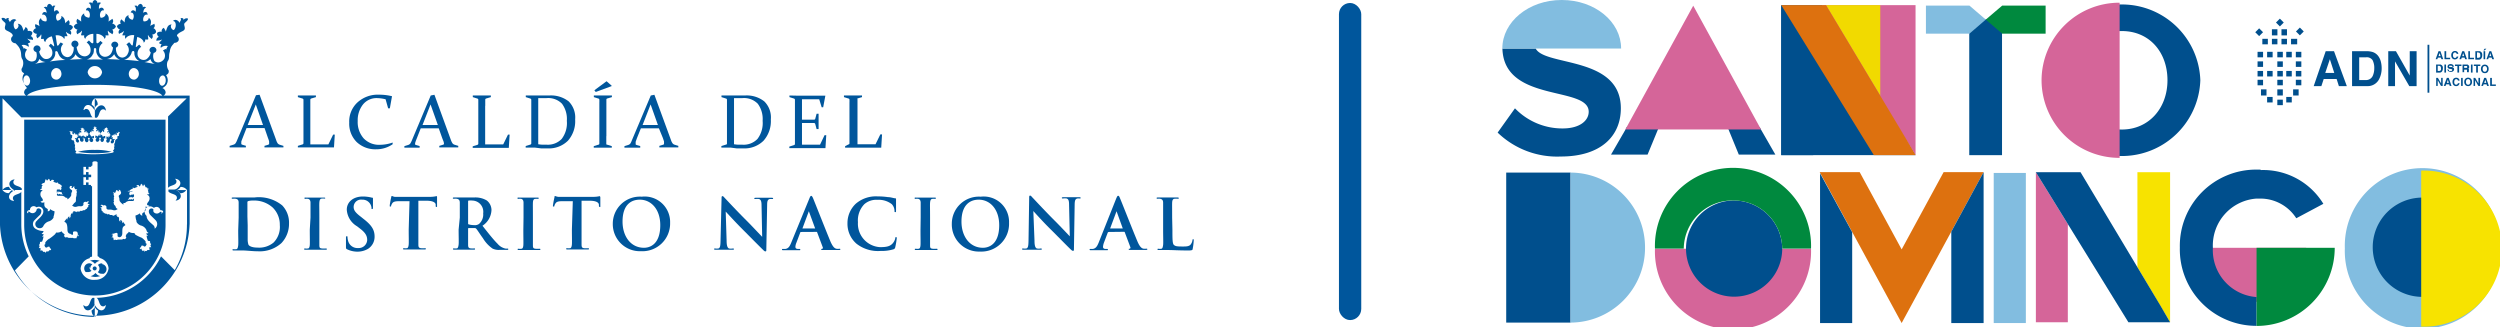 <?xml version="1.0" encoding="UTF-8"?>
<svg xmlns="http://www.w3.org/2000/svg" viewBox="0 0 276.97 36.28">
  <defs>
    <style>.cls-1{fill:#00569c;}.cls-2{fill:#004f8d;}.cls-3{fill:#dd710f;}.cls-4{fill:#82bde0;}.cls-5{fill:#00893e;}.cls-6{fill:#d56599;}.cls-7{fill:#f1da00;}.cls-8{fill:#f7e300;}</style>
  </defs>
  <title>Logo (2)</title>
  <g id="Capa_2" data-name="Capa 2">
    <g id="Header">
      <g id="Header_Superior" data-name="Header Superior">
        <g id="Grupo_de_logos_y_elemet_del_header" data-name="Grupo de logos y elemet del header">
          <g id="Logo">
            <g id="ADN_Logo" data-name="ADN Logo">
              <path class="cls-1" d="M26.44,24.11c0-1.18,0-1.4,0-1.65s-.07-.39-.33-.44a1.28,1.28,0,0,0-.3,0c-.09,0-.14,0-.14-.07s.06-.07.18-.07l1.11,0,1.2,0a4.11,4.11,0,0,1,3.11.88,2.76,2.76,0,0,1,.75,2,3.1,3.1,0,0,1-.84,2.17,3.58,3.58,0,0,1-2.6.91c-.57,0-1.27-.09-1.66-.09l-1,0c-.1,0-.16,0-.16-.07s0-.07.13-.07a1,1,0,0,0,.27,0c.16,0,.2-.2.23-.42s0-.94,0-1.66Zm1,.85c0,.82,0,1.42,0,1.57a1.83,1.83,0,0,0,.09.59c.1.15.4.31,1,.31a2.49,2.49,0,0,0,1.78-.56A2.44,2.44,0,0,0,31,24.94,2.65,2.65,0,0,0,30.22,23,3.07,3.07,0,0,0,28,22.22a1.66,1.66,0,0,0-.5.06.13.13,0,0,0-.09.15c0,.26,0,.94,0,1.55Z"></path>
              <path class="cls-1" d="M34.4,24.11c0-1.18,0-1.4,0-1.65s-.1-.39-.27-.43a.83.83,0,0,0-.28,0c-.07,0-.12,0-.12-.08s.06-.06.19-.06l1,0,.94,0c.1,0,.17,0,.17.06S36,22,35.9,22a.93.93,0,0,0-.23,0c-.21,0-.27.17-.29.44s0,.47,0,1.65v1.36c0,.76,0,1.37,0,1.7s.07.35.31.38a2.56,2.56,0,0,0,.39,0c.09,0,.13,0,.13.07s-.06.07-.15.07l-1.21,0-1,0c-.1,0-.15,0-.15-.07s0-.07.12-.07a1,1,0,0,0,.28,0c.15,0,.2-.16.22-.38s0-.94,0-1.7Z"></path>
              <path class="cls-1" d="M38.48,27.63c-.12-.05-.15-.09-.15-.26,0-.43,0-.9,0-1s0-.2.09-.2.08.07.08.13a1.68,1.68,0,0,0,.07.4,1.07,1.07,0,0,0,1.11.78.94.94,0,0,0,1-.88c0-.38-.11-.75-.76-1.25l-.36-.28a2.29,2.29,0,0,1-1.14-1.84c0-.85.71-1.46,1.79-1.46a4,4,0,0,1,1,.13c.07,0,.11,0,.11.09s0,.33,0,.93c0,.17,0,.24-.09.24s-.07-.05-.07-.14a1,1,0,0,0-.21-.52,1,1,0,0,0-.84-.38.82.82,0,0,0-.93.8c0,.36.18.63.83,1.12l.21.17c.94.72,1.28,1.24,1.28,2a1.58,1.58,0,0,1-.73,1.36,2.33,2.33,0,0,1-1.24.31A2.63,2.63,0,0,1,38.48,27.63Z"></path>
              <path class="cls-1" d="M45.37,22.29l-1.15,0c-.45,0-.64.06-.76.23a1.25,1.25,0,0,0-.13.27c0,.06,0,.09-.08.09s-.07,0-.07-.12.14-.83.16-.9,0-.14.09-.14.14.08.34.09.52,0,.77,0h3.08a3.27,3.27,0,0,0,.74-.08c.06,0,.06.05.06.16s0,.7,0,.91,0,.12-.07.12-.08,0-.08-.16v-.08c0-.2-.23-.42-.92-.44l-1,0v3.18c0,.72,0,1.33,0,1.66s.07.39.31.42a2.38,2.38,0,0,0,.39,0c.09,0,.13,0,.13.07s-.07.07-.15.07l-1.22,0-1,0c-.1,0-.15,0-.15-.07s0-.07.12-.07a1,1,0,0,0,.28,0c.15,0,.2-.2.22-.42s0-.94,0-1.66Z"></path>
              <path class="cls-1" d="M50.94,24.11c0-1.18,0-1.4,0-1.65s-.08-.39-.34-.44a1.28,1.28,0,0,0-.3,0c-.08,0-.13,0-.13-.07s.05-.07.17-.07l1.06,0,1.1,0a2.46,2.46,0,0,1,1.43.33,1.36,1.36,0,0,1,.52,1.06,2.17,2.17,0,0,1-1,1.74c.69.87,1.23,1.56,1.68,2a1.57,1.57,0,0,0,.87.53.94.94,0,0,0,.22,0c.06,0,.09,0,.09.07s-.05.07-.14.07H55.4a1.56,1.56,0,0,1-.83-.14,3.71,3.71,0,0,1-1.06-1.14c-.32-.43-.67-1-.77-1.08a.19.19,0,0,0-.14-.05h-.68s-.06,0-.06.06v.11c0,.72,0,1.33,0,1.66s.07.39.3.42a2.75,2.75,0,0,0,.38,0c.06,0,.09,0,.09.07s-.05.07-.15.07l-1.14,0-1,0c-.1,0-.15,0-.15-.07s0-.07.12-.07a1,1,0,0,0,.28,0c.15,0,.19-.2.22-.42s0-.94,0-1.66Zm.92.61c0,.09,0,.12.07.14a2.21,2.21,0,0,0,.59.08.78.78,0,0,0,.55-.13,1.38,1.38,0,0,0,.46-1.17,1.24,1.24,0,0,0-1.19-1.42,1.94,1.94,0,0,0-.41,0c-.06,0-.07.05-.07.11Z"></path>
              <path class="cls-1" d="M58,24.11c0-1.18,0-1.4,0-1.65s-.09-.39-.26-.43a.89.89,0,0,0-.28,0c-.08,0-.13,0-.13-.08s.07-.06.19-.06l1,0,1,0c.1,0,.16,0,.16.06s0,.08-.12.08a1.06,1.06,0,0,0-.24,0c-.21,0-.27.17-.28.44s0,.47,0,1.65v1.36c0,.76,0,1.37,0,1.7s.08.35.31.38a2.6,2.6,0,0,0,.4,0c.08,0,.12,0,.12.07s-.06.07-.15.07l-1.21,0-1,0c-.11,0-.16,0-.16-.07s0-.07.12-.07a1,1,0,0,0,.28,0c.16,0,.21-.16.23-.38s0-.94,0-1.7Z"></path>
              <path class="cls-1" d="M63.46,22.29l-1.16,0c-.45,0-.63.06-.75.23a.9.9,0,0,0-.13.27c0,.06,0,.09-.09.09s-.07,0-.07-.12a9.07,9.07,0,0,1,.17-.9c0-.1,0-.14.09-.14a1.47,1.47,0,0,0,.33.09c.23,0,.52,0,.78,0H65.7a3.31,3.31,0,0,0,.75-.08s.06.05.06.16,0,.7,0,.91,0,.12-.07.12-.08,0-.09-.16v-.08c0-.2-.23-.42-.92-.44l-1,0v3.18c0,.72,0,1.33,0,1.66s.07.39.3.42a2.6,2.6,0,0,0,.4,0c.08,0,.12,0,.12.07s-.06.07-.14.07l-1.22,0-1,0c-.1,0-.16,0-.16-.07s0-.07.13-.07a1.09,1.09,0,0,0,.28,0c.15,0,.2-.2.22-.42s0-.94,0-1.66Z"></path>
              <path class="cls-1" d="M67.89,24.79a3,3,0,0,1,3.21-3,2.82,2.82,0,0,1,3.14,2.9A3.07,3.07,0,0,1,71,27.83,3,3,0,0,1,67.89,24.79Zm5.26.15c0-1.74-1-2.82-2.27-2.82-.9,0-1.91.5-1.91,2.43,0,1.61.89,2.9,2.38,2.9C71.89,27.45,73.15,27.18,73.15,24.94Z"></path>
              <path class="cls-1" d="M80.5,26.67c0,.6.12.81.27.86a1.15,1.15,0,0,0,.41,0c.08,0,.13,0,.13.07s-.07.07-.18.07c-.51,0-.82,0-1,0l-.84,0c-.1,0-.17,0-.17-.07s0-.07.12-.07a1.42,1.42,0,0,0,.35,0c.2-.07.23-.29.24-1L79.94,22c0-.16,0-.27.1-.27s.16.11.29.24,1.27,1.37,2.41,2.5c.52.52,1.57,1.64,1.7,1.77h0l-.07-3.49c0-.47-.08-.62-.27-.7a1.46,1.46,0,0,0-.41,0c-.09,0-.12,0-.12-.07s.08-.07.2-.07l.94,0c.08,0,.38,0,.76,0,.1,0,.18,0,.18.07s0,.07-.14.07a1.06,1.06,0,0,0-.24,0c-.21.06-.28.22-.28.66l-.09,4.9c0,.17,0,.24-.1.24s-.18-.09-.26-.17c-.49-.47-1.49-1.49-2.29-2.29s-1.71-1.8-1.85-1.95h0Z"></path>
              <path class="cls-1" d="M88.73,25.7s-.06,0-.07.06l-.42,1.11a1.45,1.45,0,0,0-.12.47c0,.14.07.24.31.24h.12c.09,0,.11,0,.11.07s0,.07-.13.07l-.82,0-.92,0c-.1,0-.15,0-.15-.07s0-.07.1-.07H87c.36-.05.5-.31.66-.7l2-4.87c.09-.23.14-.31.21-.31s.12.07.2.24c.18.43,1.43,3.6,1.92,4.78.3.7.52.81.69.84a1.23,1.23,0,0,0,.32,0c.06,0,.1,0,.1.07s-.07.07-.35.07H91.21c-.14,0-.23,0-.23-.06s0-.07.11-.07a.13.13,0,0,0,.06-.18l-.62-1.65s0-.05-.07-.05Zm1.58-.39s0,0,0,0l-.7-1.91s0-.07,0-.07,0,0,0,.07l-.71,1.91s0,0,0,0Z"></path>
              <path class="cls-1" d="M94.89,27a2.91,2.91,0,0,1-1-2.29,2.94,2.94,0,0,1,.91-2.13,3.4,3.4,0,0,1,2.45-.82,7.2,7.2,0,0,1,1.13.08c.29,0,.54.1.78.13.08,0,.11,0,.11.09s0,.16,0,.43,0,.68,0,.84,0,.17-.09.17-.08-.06-.08-.17a1.12,1.12,0,0,0-.3-.71,2.35,2.35,0,0,0-1.58-.48,2,2,0,0,0-1.46.48,2.58,2.58,0,0,0-.71,2,2.6,2.6,0,0,0,2.44,2.76c.69,0,1.11-.07,1.42-.43a1.34,1.34,0,0,0,.27-.51c0-.13,0-.16.1-.16s.07.06.07.12a8.64,8.64,0,0,1-.17,1,.27.27,0,0,1-.2.22,4.41,4.41,0,0,1-1.4.18A3.86,3.86,0,0,1,94.89,27Z"></path>
              <path class="cls-1" d="M102,24.11c0-1.18,0-1.4,0-1.65s-.1-.39-.27-.43a.83.83,0,0,0-.28,0c-.07,0-.12,0-.12-.08s.06-.06.19-.06l1,0,1,0c.1,0,.16,0,.16.06s0,.08-.12.08a.93.93,0,0,0-.23,0c-.21,0-.27.17-.29.44s0,.47,0,1.65v1.36c0,.76,0,1.37,0,1.7s.07.35.31.38a2.47,2.47,0,0,0,.39,0c.09,0,.13,0,.13.07s-.07.07-.15.07l-1.21,0-1,0c-.1,0-.16,0-.16-.07s0-.07.13-.07a1.09,1.09,0,0,0,.28,0c.15,0,.2-.16.22-.38s0-.94,0-1.7Z"></path>
              <path class="cls-1" d="M105.45,24.79a3,3,0,0,1,3.2-3,2.81,2.81,0,0,1,3.14,2.9,3.07,3.07,0,0,1-3.22,3.18A3,3,0,0,1,105.45,24.79Zm5.25.15c0-1.74-1-2.82-2.27-2.82-.89,0-1.91.5-1.91,2.43,0,1.61.89,2.9,2.38,2.9C109.44,27.45,110.7,27.18,110.7,24.94Z"></path>
              <path class="cls-1" d="M114.61,26.67c0,.6.11.81.27.86a1.13,1.13,0,0,0,.4,0c.09,0,.14,0,.14.07s-.07.07-.18.07c-.51,0-.82,0-1,0l-.83,0c-.1,0-.17,0-.17-.07s0-.07.12-.07a1.42,1.42,0,0,0,.35,0c.2-.07.23-.29.24-1l.07-4.59c0-.16,0-.27.1-.27s.16.11.29.24,1.27,1.37,2.4,2.5c.53.52,1.58,1.64,1.71,1.77h0l-.08-3.49c0-.47-.07-.62-.26-.7a1.46,1.46,0,0,0-.41,0c-.1,0-.13,0-.13-.07s.09-.07.21-.07l.93,0c.09,0,.38,0,.77,0,.1,0,.17,0,.17.07s0,.07-.14.07a1,1,0,0,0-.23,0c-.22.06-.28.22-.29.66l-.08,4.9c0,.17,0,.24-.1.24s-.18-.09-.27-.17c-.49-.47-1.48-1.49-2.29-2.29s-1.7-1.8-1.84-1.95h0Z"></path>
              <path class="cls-1" d="M122.8,25.7s0,0-.07.06l-.42,1.11a1.67,1.67,0,0,0-.11.47c0,.14.07.24.31.24h.11c.1,0,.12,0,.12.07s0,.07-.13.07l-.83,0-.91,0c-.1,0-.15,0-.15-.07s0-.07.09-.07h.25c.35-.05.5-.31.66-.7L123.66,22c.1-.23.14-.31.22-.31s.12.07.19.24c.19.43,1.43,3.6,1.93,4.78.29.7.52.81.68.84a1.35,1.35,0,0,0,.33,0c.06,0,.1,0,.1.07s-.07.07-.36.07h-1.46c-.14,0-.24,0-.24-.06s0-.07.11-.07a.13.13,0,0,0,.07-.18l-.62-1.65s0-.05-.08-.05Zm1.59-.39s0,0,0,0l-.69-1.91s0-.07,0-.07,0,0,0,.07l-.71,1.91s0,0,0,0Z"></path>
              <path class="cls-1" d="M129.89,25.47c0,1,0,1.53.17,1.67s.33.17.94.17c.41,0,.71,0,.9-.21a1,1,0,0,0,.21-.47c0-.07,0-.12.08-.12s.06,0,.06.14a6.41,6.41,0,0,1-.11.89c0,.17-.09.21-.49.21-1.12,0-1.63-.05-2.26-.05l-1,0c-.1,0-.15,0-.15-.07s0-.07.12-.07a1,1,0,0,0,.28,0c.15,0,.19-.2.22-.42s0-.94,0-1.66V24.11c0-1.18,0-1.4,0-1.65s-.08-.39-.34-.44a.9.9,0,0,0-.25,0c-.09,0-.13,0-.13-.07s.05-.07.17-.07l1.06,0,1.06,0c.1,0,.16,0,.16.07s0,.07-.14.07a1.51,1.51,0,0,0-.3,0c-.21,0-.28.17-.29.44s0,.47,0,1.65Z"></path>
              <path class="cls-1" d="M28.76,10.5l1.83,5a1.44,1.44,0,0,0,.18.39.49.49,0,0,0,.24.15l.39.12v.17H29.3l0-.17.4-.12.11-.06a.14.14,0,0,0,0-.11.74.74,0,0,0,0-.22,2.49,2.49,0,0,0-.12-.36l-.38-1.1h-2l-.43,1.1c-.06.15-.11.28-.14.37a.76.76,0,0,0,0,.21.14.14,0,0,0,0,.11l.12.06.38.11v.18H25.44l0-.17.42-.13a.44.44,0,0,0,.23-.15,1.62,1.62,0,0,0,.17-.33l2.1-5Zm-1.32,3.35h1.7l-.8-2.28Z"></path>
              <path class="cls-1" d="M34.38,11.73V16h2l.53-1.09.18,0L37,16.33l0,0H33l0-.17.51-.16a.14.14,0,0,0,.11-.12c0-.11,0-.24,0-.37V11.36c0-.11,0-.21,0-.3a.14.14,0,0,0-.1-.14L33,10.76v-.18l1,0,1,0v.18l-.51.15a.15.15,0,0,0-.11.13v.69Z"></path>
              <path class="cls-1" d="M43.19,12,43,12,42.72,11a4.14,4.14,0,0,0-.92-.13,1.93,1.93,0,0,0-1.59.71,2.82,2.82,0,0,0-.58,1.83,2.73,2.73,0,0,0,.66,1.92,2.35,2.35,0,0,0,1.83.71,4.16,4.16,0,0,0,1.38-.25l0,.19a3.17,3.17,0,0,1-1.83.56,3,3,0,0,1-2.16-.81,2.87,2.87,0,0,1-.82-2.14,2.87,2.87,0,0,1,.91-2.24A3.33,3.33,0,0,1,42,10.49a6,6,0,0,1,1.43.17l0,0Z"></path>
              <path class="cls-1" d="M48.13,10.5l1.82,5a1.75,1.75,0,0,0,.19.39.49.49,0,0,0,.24.15l.39.12v.17H48.67l0-.17.39-.12a.33.33,0,0,0,.12-.06.18.18,0,0,0,0-.11.74.74,0,0,0-.05-.22L49,15.32l-.39-1.1h-2l-.43,1.1c-.06.15-.11.28-.14.37a.76.76,0,0,0-.05.21.14.14,0,0,0,0,.11.44.44,0,0,0,.12.06l.38.11v.18H44.8l0-.17.42-.13a.49.49,0,0,0,.23-.15,2.38,2.38,0,0,0,.17-.33l2.1-5Zm-1.32,3.35h1.7l-.81-2.28Z"></path>
              <path class="cls-1" d="M53.75,11.73V16h2l.53-1.09.18,0-.09,1.47,0,0h-4l0-.17.51-.16a.14.14,0,0,0,.11-.12c0-.11,0-.24,0-.37V11.36c0-.11,0-.21,0-.3a.14.14,0,0,0-.1-.14l-.51-.16v-.18l1,0,1,0,0,.18-.51.15a.14.14,0,0,0-.11.13v.69Z"></path>
              <path class="cls-1" d="M59.24,16.35h-1l0-.17.51-.16a.14.14,0,0,0,.11-.12v-.37c0-.14,0-.29,0-.45V11.74c0-.14,0-.26,0-.38v-.3a.15.15,0,0,0-.1-.14l-.51-.16v-.18l1,0,.8,0c.25,0,.51,0,.78,0a3.18,3.18,0,0,1,2.17.65,2.52,2.52,0,0,1,.72,2,3.26,3.26,0,0,1-.8,2.36,3,3,0,0,1-2.26.85l-.71,0Zm.39-.37a3.91,3.91,0,0,0,.48.05h.47a2.12,2.12,0,0,0,1.65-.64,2.9,2.9,0,0,0,.57-2,2.84,2.84,0,0,0-.54-1.9,2.13,2.13,0,0,0-1.71-.62h-.41l-.51,0Z"></path>
              <path class="cls-1" d="M67.17,15.09v.44c0,.14,0,.26,0,.37s0,.12.14.14l.47.15v.17h-2l0-.17.51-.16c.07,0,.11-.06.11-.12s0-.24,0-.37V11.36a2.81,2.81,0,0,0,0-.3.13.13,0,0,0-.1-.14l-.51-.16v-.18l1,0,1,0v.18l-.51.15a.13.13,0,0,0-.1.13c0,.1,0,.2,0,.31v3.74Zm.59-5.55L66,10.19,65.85,10,67.2,9l.56.49Z"></path>
              <path class="cls-1" d="M72.5,10.5l1.83,5a1.39,1.39,0,0,0,.19.39.49.49,0,0,0,.24.15l.39.12v.17H73.05l0-.17.39-.12a.33.33,0,0,0,.12-.06.18.18,0,0,0,0-.11.74.74,0,0,0,0-.22l-.12-.36L73,14.22H71l-.44,1.1-.13.37a.76.76,0,0,0,0,.21.14.14,0,0,0,0,.11.33.33,0,0,0,.12.06l.38.11v.18H69.18l0-.17.42-.13a.49.49,0,0,0,.23-.15,1.69,1.69,0,0,0,.16-.33l2.11-5Zm-1.31,3.35h1.7l-.81-2.28Z"></path>
              <path class="cls-1" d="M80.92,16.35h-1l0-.17.51-.16c.07,0,.11-.06.11-.12s0-.24,0-.37V11.36c0-.11,0-.21,0-.3a.14.14,0,0,0-.1-.14l-.51-.16v-.18l1,0,.79,0c.26,0,.52,0,.79,0a3.15,3.15,0,0,1,2.16.65,2.49,2.49,0,0,1,.73,2,3.27,3.27,0,0,1-.81,2.36,3,3,0,0,1-2.26.85l-.71,0Zm.4-.37a4,4,0,0,0,.47.05h.47a2.12,2.12,0,0,0,1.66-.64,2.9,2.9,0,0,0,.57-2,2.84,2.84,0,0,0-.54-1.9,2.13,2.13,0,0,0-1.71-.62h-.41l-.51,0Z"></path>
              <path class="cls-1" d="M88.44,10.6h1l2,0,0,0-.24,1.28-.17,0L90.76,11H88.85v2.26h1.33a.14.14,0,0,0,.14-.1l.15-.56h.22c0,.39,0,.67,0,.85s0,.46,0,.85h-.22l-.15-.56a.14.14,0,0,0-.13-.11H88.85v1.5c0,.3,0,.6,0,.9h2l.5-1.05.19,0-.09,1.43,0,0h-4v-.17l.5-.16a.15.15,0,0,0,.12-.12V11.06a.15.15,0,0,0-.1-.14l-.51-.16v-.18Z"></path>
              <path class="cls-1" d="M95,11.73v3.35c0,.3,0,.6,0,.9h2l.53-1.09.19,0-.09,1.47,0,0h-4v-.17L94,16c.07,0,.11-.06.11-.12s0-.24,0-.37V11.36a2.81,2.81,0,0,0,0-.3.13.13,0,0,0-.09-.14l-.52-.16v-.18l1,0,1,0,0,.18-.51.15A.13.13,0,0,0,95,11c0,.1,0,.24,0,.42Z"></path>
              <path class="cls-1" d="M19.4,21h-.74v.13a.24.24,0,0,0,0,.08c.22.32.94.25.94.71,0,.2-.12.19-.12.29s0,0,.07,0,.48-.12.48-.49-.46-.66-.66-.76Z"></path>
              <polygon class="cls-1" points="10.51 24.02 10.51 24.02 10.51 24.02 10.51 24.02"></polygon>
              <polygon class="cls-1" points="2.63 8.14 2.63 8.15 2.63 8.14 2.63 8.14 2.63 8.14"></polygon>
              <polygon class="cls-1" points="18.38 8.14 18.38 8.14 18.38 8.15 18.38 8.14 18.38 8.14"></polygon>
              <path class="cls-1" d="M20.71,24.86v.07a10.07,10.07,0,0,1-1.35,5L17.84,28.4A8.17,8.17,0,0,1,10.6,33a.26.26,0,0,1,.11,0c.32.22.25.94.72.94.19,0,.18-.12.28-.12s0,0,0,.07-.12.49-.48.49-.67-.47-.77-.67V33h-.09a.26.26,0,0,0-.11,0c-.33.22-.26.94-.72.94-.2,0-.19-.12-.29-.12s0,0,0,.07.12.49.49.49.67-.47.76-.67V34a.79.79,0,0,1-.35.39.86.86,0,0,0,.34.72,10.23,10.23,0,0,1-8.84-5.15L3.18,28.4a8.07,8.07,0,0,1-.82-3.49V21.14a.26.26,0,0,1,0,.11c-.21.32-.93.25-.93.72,0,.19.11.18.11.28s0,0-.07,0S1,22.17,1,21.8s.46-.66.66-.75h.75V21a.35.35,0,0,0,0-.11c-.21-.32-.93-.25-.93-.71,0-.2.11-.19.11-.29s0,0-.07,0-.48.12-.48.49.46.66.66.76H1.4A.81.81,0,0,1,1,20.7a.82.82,0,0,0-.72.35h0V10.89L2.36,13h8a.17.17,0,0,1-.09,0c-.32-.21-.25-.93-.72-.93-.19,0-.18.12-.28.12s0,0,0-.07.12-.49.49-.49.66.47.75.67v.74h.12a.25.25,0,0,0,.09,0c.32-.21.25-.93.72-.93.19,0,.18.12.28.12s0,0,0-.07-.12-.49-.49-.49-.66.47-.75.66V12a.77.77,0,0,1,.34-.39.79.79,0,0,0-.34-.71h10.2l-2.06,2h0v8c0-.05,0-.08,0-.08.21-.32.93-.25.93-.72,0-.19-.12-.18-.12-.28s0,0,.07,0,.48.12.48.48-.46.67-.66.76h.2a.82.82,0,0,1,.4.35.78.78,0,0,0,.71-.35H19.6a.73.73,0,0,0,.4-.35.85.85,0,0,1,.72.35h0v3.82ZM10.5,35.07V34a.84.84,0,0,0,.35.39.8.8,0,0,1-.35.72ZM.3,21.05H1.41A.74.74,0,0,0,1,21.4a.83.83,0,0,1-.72-.35ZM10.5,10.88V12a.77.77,0,0,0-.34-.39.83.83,0,0,1,.34-.72Zm0-1.48c3.84,0,7,.51,7.48,1.19H3C3.5,9.91,6.67,9.4,10.51,9.4ZM3,9.49c-.2,0-.38-.23-.41-.54s.12-.58.32-.6.39.23.42.54-.12.58-.33.6ZM4.18,6.87a.91.91,0,0,0,.17-.34,1.18,1.18,0,0,0,.31.24,1.24,1.24,0,0,0,.39.1c-.44.06-.85.13-1.2.21a.93.93,0,0,0,.33-.21ZM6.39,8.8a.57.57,0,0,1-.71-.44A.69.69,0,0,1,6,7.61a.48.48,0,0,1,.23-.07h0A.57.57,0,0,1,6.78,8a.65.65,0,0,1-.39.8Zm-.86-2A1,1,0,0,0,6.12,6a.71.71,0,0,0,0-.14h0c0-.09,0-.19.11-.2h0c.07,0,.16.07.18.16A1.07,1.07,0,0,0,6.49,6a1.08,1.08,0,0,0,.78.65c-.65,0-1.26.1-1.82.17l.08,0Zm2.63-.46A1,1,0,0,0,8.36,6a1.15,1.15,0,0,0,.81.54L7.7,6.61a1,1,0,0,0,.46-.29ZM11.31,8a.81.81,0,0,1-1.6,0,.81.81,0,0,1,1.6,0Zm-1-2a1.07,1.07,0,0,0,.09-.43h0c0-.17,0-.24.13-.24s.13.07.13.24h0a.82.82,0,0,0,.09.43,1,1,0,0,0,.68.59H9.6a1,1,0,0,0,.69-.59ZM12.65,6a1.16,1.16,0,0,0,.2.32,1.06,1.06,0,0,0,.46.29l-1.47-.07A1.13,1.13,0,0,0,12.65,6ZM15,8.8a.57.57,0,0,1-.71-.44.69.69,0,0,1,.29-.75.42.42,0,0,1,.23-.07h0a.57.57,0,0,1,.55.46.66.66,0,0,1-.39.8ZM14.52,6a1.07,1.07,0,0,0,.07-.19c0-.09.11-.17.19-.16h0c.08,0,.11.11.11.2h0a.71.71,0,0,0,0,.14,1,1,0,0,0,.58.8l.09,0c-.56-.07-1.18-.13-1.82-.17A1.09,1.09,0,0,0,14.52,6Zm1.83.78a1.22,1.22,0,0,0,.32-.24.78.78,0,0,0,.17.34.81.81,0,0,0,.32.21Q16.63,7,16,6.87a1.18,1.18,0,0,0,.39-.1Zm1.28,2.12c0-.31.21-.55.41-.54s.34.28.32.6-.21.55-.41.54-.35-.28-.32-.6Zm3.38,16V10.59H18.12a.44.44,0,0,0,.23-.37A.57.57,0,0,0,18,9.76a1.71,1.71,0,0,0,.4-.32.93.93,0,0,0,0-1.11l0,0,0,0h0l0,0v0h0c.13-.11.29-.17.29-.38a.25.25,0,0,0,0-.14,1.13,1.13,0,0,1-.13-1h0l0,0c.28-.37.09-.63.25-1.07A1.37,1.37,0,0,1,19,5.14a2.23,2.23,0,0,1,.19-.24c.06-.07.12-.16.16-.16a.48.48,0,0,0,.43-.24A.42.42,0,0,0,19.61,4h0a.26.26,0,0,1,.11-.24c.33-.3.67-.3.74-.54s-.15-.5,0-.66.42-.34.35-.51a.41.41,0,0,0-.48.17C20.35,2,20.22,2,20,2c.12.22,0,.26-.12.54-.11-.33-.54-.45-.71-.21.4,0,.38.78.08,1-.18,0-.46-.37-.23-.62-.55,0-.53.62-.67.79,0-.18-.15-.26-.18-.42a.37.37,0,0,0-.25.45.56.56,0,0,0-.51.11.46.46,0,0,0,.19.45.37.37,0,0,0-.26.44c.18-.08.36,0,.58-.16,0,.14-.25.26-.3.41a1,1,0,0,0,.3.14.33.33,0,0,0-.1.38.81.81,0,0,1,.77-.2,2.69,2.69,0,0,0-.17.34l0,.08-.07-.1-.3.17a.82.82,0,0,1,.15.92.88.88,0,0,1-.6.4.63.63,0,0,1-.49-.15,1.08,1.08,0,0,1-.08-.9.34.34,0,0,0,.3-.34.39.39,0,0,0-.77,0,.35.35,0,0,0,.14.28,1.14,1.14,0,0,1-.51.78.68.68,0,0,1-.56,0,.66.66,0,0,1-.39-.55.91.91,0,0,1,.4-.84l-.21-.25a1,1,0,0,0-.19.16c-.15.14-.22.14-.19,0l.15-1c.42.07.75.41.71.63a.34.34,0,0,0,.17-.36,1,1,0,0,0,.33,0c.06-.15-.08-.39,0-.5.08.25.27.28.37.45a.36.36,0,0,0,.08-.5.48.48,0,0,0,.43-.26A.48.48,0,0,0,17,3.12a.35.35,0,0,0,.08-.49c-.12.11-.28.11-.42.25,0-.22.24-.58-.18-.91,0,.33-.42.45-.58.38-.14-.3.11-.87.45-.7,0-.28-.18-.44-.49-.23.05-.31.09-.47.33-.59-.15-.1-.29-.12-.38,0a.33.33,0,0,0-.22-.4.35.35,0,0,0-.33.33c-.05-.14-.19-.17-.37-.11.2.18.18.35.13.65-.22-.27-.47-.17-.54.1.38-.07.43.54.21.79-.17,0-.56-.21-.44-.52-.5.21-.39.62-.46.82-.09-.16-.24-.21-.32-.35a.36.36,0,0,0-.08.5.5.5,0,0,0-.43.26.48.48,0,0,0,.33.37.35.35,0,0,0-.09.49c.15-.13.34-.11.5-.33.06.13-.14.32-.14.48a.93.93,0,0,0,.33,0,.34.34,0,0,0,.05.4c0-.23.49-.49.93-.41l-.15,1c0,.18-.1.18-.23,0h0a.79.79,0,0,0-.19-.22L14,4.92a.81.81,0,0,1,.17,1,.7.7,0,0,1-.6.46.63.63,0,0,1-.48-.22,1.28,1.28,0,0,1-.24-.89.35.35,0,0,0,.25-.33.39.39,0,0,0-.77,0,.36.36,0,0,0,.19.31,1.56,1.56,0,0,1-.19.63.81.81,0,0,1-.73.41.67.67,0,0,1-.58-.42,1,1,0,0,1,.36-1.11l-.25-.23L11,4.66h0c-.14.15-.29.21-.32,0V3.75c.47,0,.89.32.89.56a.37.37,0,0,0,.12-.4,1.29,1.29,0,0,0,.34,0c0-.17-.14-.39-.06-.52.13.25.33.25.46.41a.36.36,0,0,0,0-.52.56.56,0,0,0,.41-.34.53.53,0,0,0-.41-.33.38.38,0,0,0,0-.53c-.11.14-.27.16-.4.32,0-.22.15-.63-.34-.92.08.34-.36.53-.54.48-.19-.3,0-.92.36-.8,0-.29-.27-.43-.55-.17,0-.33,0-.5.24-.66-.17-.09-.33-.08-.4.06A.36.36,0,0,0,10.52,0h0a.36.36,0,0,0-.27.39C10.15.25,10,.24,9.82.33c.24.16.25.33.25.66-.28-.26-.52-.12-.55.17.39-.12.54.5.36.8-.18,0-.63-.14-.55-.48-.49.29-.31.7-.34.92-.12-.16-.29-.18-.4-.32a.37.37,0,0,0,0,.53.5.5,0,0,0-.41.33.53.53,0,0,0,.41.34.36.36,0,0,0,0,.52c.13-.16.34-.16.46-.41.09.13-.09.35-.06.52a1.37,1.37,0,0,0,.35,0,.35.35,0,0,0,.12.4c0-.24.41-.56.88-.56v.91c0,.21-.18.15-.31,0h0l-.18-.18-.25.23A1,1,0,0,1,10,5.82a.68.68,0,0,1-.58.42.82.82,0,0,1-.74-.41,1.74,1.74,0,0,1-.19-.63.35.35,0,0,0,.2-.31.39.39,0,0,0-.78,0,.36.36,0,0,0,.25.33,1.19,1.19,0,0,1-.24.89.6.6,0,0,1-.47.22.72.72,0,0,1-.61-.46.84.84,0,0,1,.17-1L6.73,4.7a1,1,0,0,0-.18.22h0c-.13.19-.21.19-.24,0l-.15-1c.45-.08.9.18.94.41A.36.36,0,0,0,7.15,4a.85.85,0,0,0,.32,0c0-.16-.2-.35-.13-.48.15.22.34.2.49.33a.36.36,0,0,0-.08-.49.5.5,0,0,0,.33-.37.53.53,0,0,0-.44-.26.35.35,0,0,0-.07-.5c-.09.14-.24.19-.33.35-.06-.2,0-.61-.46-.82.13.31-.26.55-.44.52-.22-.25-.17-.86.22-.79C6.49,1.13,6.24,1,6,1.3,6,1,5.94.83,6.14.65,6,.59,5.82.62,5.78.76A.36.36,0,0,0,5.44.43a.33.33,0,0,0-.21.4C5.14.71,5,.73,4.84.83c.25.12.28.28.34.59-.31-.21-.51,0-.5.23.35-.17.59.4.46.7C5,2.42,4.53,2.3,4.55,2c-.41.33-.18.69-.18.91-.13-.14-.29-.14-.42-.25A.35.35,0,0,0,4,3.12a.46.46,0,0,0-.33.37.48.48,0,0,0,.43.26.36.36,0,0,0,.08.5c.09-.17.29-.2.36-.45.1.11,0,.35,0,.5a.93.93,0,0,0,.32,0,.34.34,0,0,0,.17.36c0-.22.29-.56.72-.63L6,5c0,.18,0,.18-.19,0a1,1,0,0,0-.2-.16l-.21.25a.89.89,0,0,1,.4.84.65.65,0,0,1-.39.55.68.68,0,0,1-.56,0,1.18,1.18,0,0,1-.51-.78.36.36,0,0,0,.15-.28.39.39,0,0,0-.78,0,.35.35,0,0,0,.3.34,1.09,1.09,0,0,1-.07.9.65.65,0,0,1-.5.15.87.87,0,0,1-.59-.4A.82.82,0,0,1,3,5.5l-.31-.17-.07.1,0-.08A1.35,1.35,0,0,0,2.39,5a.8.8,0,0,1,.77.2.34.34,0,0,0-.09-.38,1,1,0,0,0,.29-.14c0-.15-.31-.27-.3-.41.23.16.4.08.59.16A.37.37,0,0,0,3.39,4a.45.45,0,0,0,.18-.45.54.54,0,0,0-.5-.11A.38.38,0,0,0,2.81,3c0,.16-.15.24-.18.42-.13-.17-.11-.75-.67-.79.24.25-.05.59-.23.62-.29-.17-.31-.9.08-1-.16-.24-.59-.12-.71.21C1,2.22.86,2.18,1,2,.8,2,.67,2,.68,2.17A.43.43,0,0,0,.19,2c-.06.17.2.36.36.51s-.06.41,0,.66.4.24.74.54A.32.32,0,0,1,1.41,4h0a.42.42,0,0,0-.13.55.51.51,0,0,0,.43.24s.1.09.16.16a2.31,2.31,0,0,1,.2.24,1.35,1.35,0,0,1,.18.36c.17.44,0,.7.26,1.07l0,0h0a1.13,1.13,0,0,1-.12,1,.27.27,0,0,0,0,.14c0,.21.17.27.29.38h0l0,0,0,0h0v0l0,0a.92.92,0,0,0,0,1.11A1.66,1.66,0,0,0,3,9.76a.56.56,0,0,0-.33.46.44.44,0,0,0,.23.37H0V24.93a10.51,10.51,0,0,0,21,0v-.09Z"></path>
              <path class="cls-1" d="M10.49,29.52a.22.22,0,1,0,.22.22.22.22,0,0,0-.22-.22Z"></path>
              <path class="cls-1" d="M12.37,16.82a6.2,6.2,0,0,0-1.86-.21,6.28,6.28,0,0,0-1.87.21,9,9,0,0,0,1.87.15,8.89,8.89,0,0,0,1.86-.15Z"></path>
              <path class="cls-1" d="M10,29.74a.54.54,0,0,1,.23-.44.55.55,0,0,0-.37-.13h0a.6.6,0,0,0-.36.16h0a.56.56,0,0,0-.17.4.55.55,0,0,0,.17.41h0l0,0h0l0,0h0s0,0,0,0h.05l0,0h.24a.52.52,0,0,0,.35-.14.54.54,0,0,1-.24-.44Z"></path>
              <path class="cls-1" d="M10.56,30.26h0a.92.92,0,0,1-.53.33,1.51,1.51,0,0,0,.53.09,1.63,1.63,0,0,0,.55-.1.83.83,0,0,1-.52-.33Z"></path>
              <path class="cls-1" d="M10.53,29.22h0a.89.89,0,0,1,.52-.32,1.42,1.42,0,0,0-.55-.1,1.51,1.51,0,0,0-.53.09.88.88,0,0,1,.53.33Z"></path>
              <path class="cls-1" d="M11.35,29.18h-.1a.54.54,0,0,0-.4.18.56.56,0,0,1,.17.39.52.52,0,0,1-.18.39.56.56,0,0,0,.43.19h.06a.42.42,0,0,0,.16,0h0l0,0a.58.58,0,0,0,.31-.51.57.57,0,0,0-.49-.56Z"></path>
              <path class="cls-1" d="M18,23.51c0,.19-.18.11-.19.11a.11.11,0,0,0,.1-.08c0-.09-.14-.12-.23,0a.45.45,0,0,1-.67-.07A.52.52,0,0,1,17,23.2s-.15-.2-.38-.05-.11.5,0,.63.61.59.68.69a.61.61,0,0,1-.24.91,1.54,1.54,0,0,1-.83.12.37.37,0,0,0,.21.29c0,.07-.19.07-.22.06s0,.17.19.25a.18.18,0,0,1-.17,0,2,2,0,0,0,.14.56c.05.05.25.05.25.05a.36.36,0,0,0,.11.34.07.07,0,0,1-.08.07.6.6,0,0,0,.1.27s-.06,0-.08,0h-.11c-.06,0,0,.27,0,.3s-.17,0-.21,0-.1.17-.23.12-.07.08-.07.1-.07,0-.08-.18c-.09.08-.16.06-.18,0s0,0,0,.06-.07,0-.11-.17-.15,0-.15,0-.14-.08.07-.25c.05-.08.06-.14.08-.16s0,0,.06,0,.13,0,.16.05.18.12.28-.08.05-.17.05-.17l-.1-.07a.61.61,0,0,1,0-.15c0-.09-.36-.41-.44-.45A4.45,4.45,0,0,1,15,26a1.57,1.57,0,0,1-.12-.19.9.9,0,0,1-.62-.14.3.3,0,0,1-.16.2c-.07,0-.15.26-.18.29a.4.4,0,0,1,.06.13s.05.05-.11.19a.12.12,0,0,1-.12,0,.14.14,0,0,0-.11,0s-.1.06-.15.06-.07,0-.12,0-.08,0-.12,0a.34.34,0,0,1-.15,0c-.08,0-.13.05-.21.05s-.11-.08-.22,0-.08-.12-.08-.15-.09-.05-.05-.14-.12,0-.13.07-.08-.09.1-.22c-.08,0,0-.15,0-.16s-.12-.05-.18,0,.11-.12.2-.1.46-.21.49,0,0,.23,0,.27a.29.29,0,0,0,.21.12c.08,0,.32-.06.32-.46s0-.61.15-.74.18-.09.19-.17,0,0,0,0-.19-.19-.18-.3-.07.13-.14.1a.43.43,0,0,0-.16-.32c-.06-.06-.08,0-.08.05s0,.16,0,.14l-.08-.09a.24.24,0,0,1-.06-.17v0h0v0h0v0h0s0,0,0,0a.64.64,0,0,0,0-.07c0-.16-.06-.22-.1-.23s-.09,0-.1,0a.15.15,0,0,1,0-.15s-.13,0-.13,0,0-.05.06-.1,0-.06-.09,0-.27.16-.34.13,0-.08,0-.08a1.49,1.49,0,0,0-.19,0c-.09,0-.12,0-.19-.07s-.08,0-.18,0-.1-.07-.14-.08-.12.06-.32-.14c0,0-.08,0-.08,0a.15.15,0,0,1,0-.13s-.17,0-.15-.21-.16-.12-.14-.15.16-.11.2-.08.06-.18-.17-.19c.07-.09.17-.14.31,0a.24.24,0,0,1,.35.12c0,.09,0,.15,0,.19a.27.27,0,0,0,.17.14c.13,0,.17,0,.29,0a1.09,1.09,0,0,1,.28.06.55.55,0,0,0,.29,0,1.55,1.55,0,0,0,.22-.12v0c-.09-.06-.19-.09-.23-.26s-.15-.12-.19-.3-.07-.16,0-.24-.1-.15,0-.27-.09-.07,0-.22-.11-.3,0-.39a.25.25,0,0,0-.12-.13s.05-.07.19,0,.06-.08.1-.1l.06-.05a.11.11,0,0,0,0-.12s.16-.09.21.12c.07-.06.1,0,.13,0s0-.12-.07-.16a.18.18,0,0,1,.24.16s.19.22-.14.42c-.14.09,0,.31,0,.32s0,.24.05.35a1.27,1.27,0,0,0,.35.35h.08l0,0a.06.06,0,0,0-.06-.09s0-.06.11-.06a.17.17,0,0,0,.18-.07.61.61,0,0,1,.43-.15c.08,0,.27,0,.35,0a.13.13,0,0,0,.12-.07.33.33,0,0,0,0-.1.13.13,0,0,0,0-.06c0-.05-.07,0-.09,0s0,.08-.08.08-.06-.07-.1-.06-.09.05-.12.05-.08-.07-.12,0a.2.2,0,0,1-.2,0s0,0,.08,0a.52.52,0,0,0,.11-.25c0-.07,0-.06,0-.06s0,.09.07.09.08-.06.1-.08,0,0,.05,0a.19.19,0,0,0,.13.07s.22,0,.19-.23-.15-.08-.17-.08-.05,0-.12,0a.1.1,0,0,0-.11.08s-.08,0-.12-.14.08-.23.08-.26-.13,0-.15,0,0-.09.06-.12a1.18,1.18,0,0,1,.38-.23c.06,0,0-.1,0-.12s.08,0,.11.05.06,0,.39-.11c.09-.07,0-.14-.07-.09s0-.14.15-.13.12.1.14.13.06,0,.08,0a.18.18,0,0,0,.06-.17.05.05,0,0,1,.08,0s0-.06,0-.09.1,0,.16.18.06,0,.11,0,0,0,0-.06a.12.12,0,0,1,.15,0,.06.06,0,0,0,0,.09.61.61,0,0,0,.1.18s.11,0,.13,0,0,.16.16.15-.1.12-.12.13.06,0,.08.06,0,.25.08.32.1.05.11,0,0,.1-.21.11,0,.09,0,.09a.38.38,0,0,1,.17.24.59.59,0,0,1-.14.51c-.16.22-.16.3-.06.36a.11.11,0,0,0,.17,0s0,.14-.18.19a.25.25,0,0,1-.21-.06,2.92,2.92,0,0,0,0,.32.42.42,0,0,1-.24.36c-.23.13-.14.27-.12.31s-.24.06-.28-.22h0l0,0h0a1.27,1.27,0,0,1-.48.24.3.3,0,0,0,0,.15,1.65,1.65,0,0,0,.1.45l0,.06v0l0,.05,0,0a.86.86,0,0,0,.47.4.91.91,0,0,1,.64.52.44.44,0,0,0,.4.25.46.46,0,0,0,.32-.83c-.1-.12-.73-.53-.71-1A.51.51,0,0,1,17,23a.1.1,0,0,0,.1,0,.42.42,0,0,1,.66.29s.07,0,.07,0,.29,0,.24.24ZM10.53,31a1.45,1.45,0,0,1-1.6-1.24,1.29,1.29,0,0,1,1-1.15.16.16,0,0,1,.14-.15h.05l.08-.05h0V20.64a.17.17,0,0,1-.12-.06.29.29,0,0,1,0-.09H9.81v-.28H9.53v.28H9.24v-.86h.29v.29h.28v-.29h.29v-.28H9.81v-.29H9.53v.29H9.24v-.86h.29v.28h.28v-.28h.29a.15.15,0,0,1,.14-.15V18c0-.06.11-.13.28-.13s.29.06.29.13V28.38h0a.18.18,0,0,1,.07.05h0a.17.17,0,0,1,.15.15,1.29,1.29,0,0,1,1,1.15A1.46,1.46,0,0,1,10.53,31ZM8.76,25.8s-.19,0-.17,0,.05.13,0,.16c.18.13.11.24.1.22s-.17-.16-.13-.07-.06.12-.06.14,0,.17-.07.15-.17,0-.23,0-.12-.06-.2-.05a.39.39,0,0,1-.16,0s-.07,0-.12,0-.06,0-.11,0-.11-.06-.16-.06a.11.11,0,0,0-.1,0,.14.14,0,0,1-.13,0c-.16-.14-.11-.17-.11-.19a1,1,0,0,1,.06-.13S7,25.86,7,25.82a.31.31,0,0,1-.17-.2.88.88,0,0,1-.61.14,1.57,1.57,0,0,1-.12.19,5.11,5.11,0,0,1-.65.51c-.08,0-.45.36-.44.45a.32.32,0,0,1,0,.15l-.1.07s0,0,.06.17.25.14.28.08.15-.05.16-.05,0,0,.06,0a1.09,1.09,0,0,0,.08.16c.21.17.06.25.06.25s0-.12-.14,0-.12.19-.11.17,0-.09-.05-.06-.09,0-.17,0C5.08,28,5,28,5,28s0-.14-.08-.1-.14,0-.22-.12-.21.06-.21,0,0-.3,0-.3H4.37s-.09,0-.07,0a.52.52,0,0,0,.09-.27.06.06,0,0,1-.07-.07.34.34,0,0,0,.1-.34s.2,0,.25-.05a2,2,0,0,0,.15-.56.18.18,0,0,1-.17,0c.18-.08.2-.27.18-.25s-.18,0-.22-.06c.19-.09.23-.3.21-.29A1.55,1.55,0,0,1,4,25.38a.62.62,0,0,1-.24-.91c.08-.1.65-.65.69-.69s.27-.48,0-.63a.26.26,0,0,0-.39.05.41.41,0,0,1-.09.23.45.45,0,0,1-.67.07c-.08-.08-.24-.05-.22,0s.09.08.1.08S3,23.7,3,23.51s.25-.24.25-.24a.08.08,0,0,0,.07,0A.41.41,0,0,1,4,22.94a.12.12,0,0,0,.11,0,.5.5,0,0,1,.69.51c0,.43-.61.84-.7,1a.46.46,0,0,0,.31.83.41.41,0,0,0,.4-.25,1,1,0,0,1,.65-.52.9.9,0,0,0,.47-.4v0l0-.05v0l0-.06a1.65,1.65,0,0,0,.1-.45.22.22,0,0,0,0-.15,1.2,1.2,0,0,1-.48-.24h0s0,0,0,0h0c0,.28-.3.26-.28.22s.12-.18-.12-.31a.42.42,0,0,1-.24-.36s0-.33,0-.32a.26.26,0,0,1-.22.06c-.2,0-.18-.2-.17-.19a.11.11,0,0,0,.17,0c.09-.06.09-.14-.07-.36a.58.58,0,0,1-.13-.51.35.35,0,0,1,.17-.24s.1-.08,0-.09c-.24,0-.23-.12-.21-.11s0,0,.1,0,.06-.26.09-.32.09,0,.08-.06-.12-.07-.12-.13.14-.12.16-.15.09,0,.12,0A.45.45,0,0,0,5,20a.06.06,0,0,0,0-.09.14.14,0,0,1,.16,0s0,.07,0,.06.08.05.11,0,.16-.2.15-.18,0,.11,0,.09a.07.07,0,0,1,.09,0,.16.16,0,0,0,.05.17s.07,0,.09,0,0-.12.13-.13S6,20,6,20.05s-.17,0-.07.09c.33.15.36.11.39.11s.12-.08.11-.05,0,.09,0,.12a1,1,0,0,1,.38.23s.08.07.06.12-.15,0-.15,0,.12.12.08.26-.11.16-.11.14,0-.08-.12-.08-.08,0-.12,0-.16,0-.17.08.15.23.2.23a.19.19,0,0,0,.12-.07s0,0,.06,0,.06.08.1.08.07-.09.07-.09,0,0,0,.06a.51.51,0,0,0,.1.25s.13,0,.08,0a.18.18,0,0,1-.19,0s-.09,0-.12,0-.08-.05-.12-.05-.07.06-.1.06-.06-.05-.08-.08-.08,0-.09,0v.06a.33.33,0,0,0,0,.1.16.16,0,0,0,.13.07c.07,0,.26,0,.34,0a.59.59,0,0,1,.43.15.19.19,0,0,0,.19.07c.08,0,.15.06.11.06a.06.06,0,0,0-.07.09l0,0h.08a1.09,1.09,0,0,0,.34-.35c.07-.11,0-.2.06-.35s.13-.23,0-.32c-.34-.2-.18-.38-.14-.42A.18.18,0,0,1,8,20.66c-.08,0-.09.16-.07.16s.07,0,.13,0c.06-.21.17-.15.22-.12a.1.1,0,0,0-.05.12l.06.05s0,.1.1.1.2,0,.19,0a.25.25,0,0,0-.12.13.39.39,0,0,1,0,.39c.09.15,0,.13,0,.22s-.07.21-.05.27,0,.06,0,.24-.11.2-.2.3-.13.2-.23.26v0a1.67,1.67,0,0,0,.23.12.51.51,0,0,0,.28,0,1.19,1.19,0,0,1,.29-.06.92.92,0,0,0,.29,0,.3.3,0,0,0,.17-.14s0-.1,0-.19a.24.24,0,0,1,.35-.12c.13-.13.24-.08.3,0-.22,0-.17.19-.17.19s.14,0,.2.08-.17-.05-.14.15-.12.17-.15.21a.14.14,0,0,1,0,.13.07.07,0,0,0-.09,0c-.2.2-.23.14-.31.14s-.07.07-.15.08-.14-.05-.18,0-.09.08-.18.07a1.72,1.72,0,0,0-.2,0c-.07,0,0,.08,0,.08s-.18-.1-.34-.13-.1,0-.08,0,.06.07.06.1-.14,0-.13,0,.07.07,0,.15-.05,0-.09,0-.07.07-.11.23,0,0,0,.07,0,0,0,0h0a0,0,0,0,0,0,0h0a0,0,0,0,1,0,0h0v0a.25.25,0,0,1-.07.17l-.07.09s0-.09,0-.14,0-.11-.08-.05a.51.51,0,0,0-.16.32c-.06,0-.14-.21-.13-.1s-.13.21-.18.3l0,0c0,.08.09.07.18.17s.15.33.15.74.25.46.33.46A.31.31,0,0,0,8.09,26s0-.13,0-.27.48-.11.48,0,.25.11.2.1ZM7.08,21.3a.39.39,0,0,0,.22-.08l0,0h0s0,0,0,0,0,0,0,0,0,0-.15.07-.22.06-.37,0a.76.76,0,0,0-.34,0,.82.82,0,0,1-.21,0l0,0v0a.14.14,0,0,1,0-.06.64.64,0,0,0,.28,0,.33.33,0,0,1,.28.06.6.6,0,0,0,.22.06Zm.59-6.73a.12.12,0,0,1,.14,0s0-.06.08-.06,0,.08,0,.15c0-.09.15-.12.2-.06-.11,0-.1.22,0,.27s.13-.1.06-.17c.15,0,.15.17.18.22s.05-.08.05-.12a.09.09,0,0,1,.07.12.14.14,0,0,1,.14,0c0,.05,0,.08,0,.12a.09.09,0,0,1,.07.12s-.1,0-.16-.05.07.08.08.12l-.08,0a.08.08,0,0,1,0,.1.22.22,0,0,0-.21,0l.05.09v0l0,0,.09,0a.22.22,0,0,0,0,.25.23.23,0,0,0,.16.12.16.16,0,0,0,.13-.05.26.26,0,0,0,0-.24.11.11,0,0,1-.08-.1.11.11,0,0,1,.22,0,.12.12,0,0,1,0,.08c0,.11.07.18.14.21a.19.19,0,0,0,.15,0,.21.21,0,0,0,.11-.16.25.25,0,0,0-.11-.23l.05-.07.06.05s.06,0,0,0l0-.27c-.12,0-.21.12-.2.18a.09.09,0,0,1,0-.1H8.89s0-.11,0-.14-.07.08-.1.13a.1.1,0,0,1,0-.14A.16.16,0,0,1,8.64,15a.12.12,0,0,1,.09-.1.1.1,0,0,1,0-.14s.08,0,.11.07-.06-.16,0-.25c0,.09.12.12.16.1s0-.24-.12-.19.05-.12.13-.06c0-.09,0-.13-.09-.17a.08.08,0,0,1,.11,0,.09.09,0,0,1,.06-.11.1.1,0,0,1,.09.09s0,0,.1,0-.05.1,0,.18a.08.08,0,0,1,.15,0c-.1,0-.12.15-.06.22s.16-.06.12-.15c.14.06.11.17.13.23s.07-.06.09-.09a.09.09,0,0,1,0,.13.16.16,0,0,1,.12.07.17.17,0,0,1-.09.11.09.09,0,0,1,0,.13s-.09,0-.13-.09,0,.09,0,.13l-.09,0s0,.07,0,.1-.13-.13-.26-.11l0,.27c0,.05,0,.05.06,0l.05-.06.07.06a.24.24,0,0,0,0,.26.2.2,0,0,0,.17.13.2.2,0,0,0,.13-.06.36.36,0,0,0,.07-.25.1.1,0,0,1-.07-.09.09.09,0,0,1,.1-.09.1.1,0,0,1,.11.09.1.1,0,0,1-.06.09.38.38,0,0,0,.06.17.23.23,0,0,0,.2.12.2.2,0,0,0,.16-.12.27.27,0,0,0-.1-.31l.07-.06.05.05s.07.06.08,0v-.25c-.13,0-.24.09-.24.15a.09.09,0,0,1,0-.11h-.1s0-.11,0-.14S10,15,10,15.06a.11.11,0,0,1,0-.14.17.17,0,0,1-.11-.09.16.16,0,0,1,.11-.1.11.11,0,0,1,0-.14s.08,0,.11.08,0-.17.09-.25c0,.1.1.15.15.13s0-.25-.09-.22.07-.11.15,0a.21.21,0,0,0-.07-.19s.09,0,.11,0A.12.12,0,0,1,10.5,14h0a.11.11,0,0,1,.08.11s.06,0,.11,0-.07.1-.07.19c.08-.07.14,0,.15,0s-.15.14-.1.22.17,0,.15-.13c.13.08.09.19.09.25s.08,0,.11-.08a.09.09,0,0,1,0,.14.14.14,0,0,1,.11.1.15.15,0,0,1-.11.09.09.09,0,0,1,0,.14s-.09,0-.12-.11,0,.1,0,.14h-.09a.1.1,0,0,1,0,.11c0-.06-.12-.15-.25-.15v.25c0,.06,0,0,.09,0s0,0,0-.05l.07.06c-.11.1-.15.21-.1.31a.18.18,0,0,0,.15.12.24.24,0,0,0,.21-.12.58.58,0,0,0,.05-.17.11.11,0,0,1-.05-.09.09.09,0,0,1,.1-.09.1.1,0,0,1,.11.09.1.1,0,0,1-.07.09.36.36,0,0,0,.07.25.17.17,0,0,0,.29-.07.22.22,0,0,0,0-.26l.06-.06.05.06c0,.05.06.05.07,0l0-.27a.25.25,0,0,0-.26.11.09.09,0,0,1,0-.1l-.09,0s.05-.09,0-.13-.1,0-.14.09a.09.09,0,0,1,0-.13c-.06,0-.08-.05-.09-.11a.16.16,0,0,1,.11-.07.1.1,0,0,1,0-.13s.06.05.08.09,0-.17.13-.23a.12.12,0,0,0,.12.15c.06-.07,0-.24-.06-.22a.08.08,0,0,1,.15,0c0-.08,0-.13,0-.18s.09,0,.1,0a.09.09,0,0,1,.09-.09.1.1,0,0,1,.06.11s.06,0,.1,0-.07.08-.09.17c.09-.06.14,0,.14.06s-.16.11-.13.19.17,0,.16-.1c.12.09,0,.19,0,.25s.08,0,.12-.07a.11.11,0,0,1,0,.14.13.13,0,0,1,.09.1.21.21,0,0,1-.12.07.12.12,0,0,1,0,.14s-.08-.06-.1-.13,0,.1,0,.14H12a.09.09,0,0,1,0,.1c0-.06-.08-.16-.19-.18l-.05.27s0,0,.06,0l0-.05.06.07a.25.25,0,0,0-.11.23.23.23,0,0,0,.1.16.21.21,0,0,0,.16,0,.31.31,0,0,0,.14-.21.09.09,0,0,1,0-.08.1.1,0,0,1,.11-.09.1.1,0,0,1,.1.09.1.1,0,0,1-.08.1.26.26,0,0,0,0,.24.2.2,0,0,0,.14.05.28.28,0,0,0,.16-.12.22.22,0,0,0,0-.25l.08,0,0,0v0a.41.41,0,0,1,.05-.09.24.24,0,0,0-.22,0,.08.08,0,0,1,0-.1l-.08,0s.08-.08.08-.12-.11,0-.16.05a.11.11,0,0,1,.07-.12.15.15,0,0,1-.05-.12.15.15,0,0,1,.14,0,.1.1,0,0,1,.07-.12s0,.07.05.12,0-.21.18-.22c-.06.07,0,.16.07.17s.08-.25,0-.27.16,0,.19.06c0-.07.07-.08,0-.15s.09,0,.09.06a.11.11,0,0,1,.13,0s-.05.09-.1.14,0,.11,0,.18-.11.07-.2.15,0,0,0,.06h0a.12.12,0,0,1,0,.16.13.13,0,0,1-.12.06s0,0,0,0l-.05.06-.06.1c0,.12,0,.2-.07.3h0a.33.33,0,0,0,0,.29.06.06,0,0,1,0,0c0,.06,0,.07-.08.1h0a.26.26,0,0,1,0,.31l-.11.09a.15.15,0,0,1,.09.12.11.11,0,0,1-.06.1h0a1.75,1.75,0,0,1-.37.08,12.55,12.55,0,0,1-1.69.12A12.33,12.33,0,0,1,8.82,17,2,2,0,0,1,8.44,17h0a.12.12,0,0,1-.07-.1.16.16,0,0,1,.1-.12l-.11-.09a.27.27,0,0,1,0-.31h0s-.08,0-.08-.1a.08.08,0,0,1,0,0,.33.33,0,0,0,0-.29h0c-.08-.1,0-.18-.07-.3a.31.31,0,0,0-.05-.1l0-.06-.05,0A.14.14,0,0,1,8,15.26a.13.13,0,0,1,0-.16H8A.09.09,0,0,0,8,15c-.09-.08-.19-.08-.21-.15s.05-.14,0-.18-.11-.1-.1-.14Zm6,6.62a0,0,0,0,1,0,0h0l0,0a.42.42,0,0,0,.22.08.65.65,0,0,0,.23-.06.31.31,0,0,1,.28-.06.59.59,0,0,0,.27,0s0,0,0,.06v0l0,0a.74.74,0,0,1-.2,0,.8.8,0,0,0-.35,0c-.15.07-.16.06-.36,0a.32.32,0,0,1-.16-.07,0,0,0,0,1,0,0Zm4.67,3.65V13.26H2.68V24.91h0a7.83,7.83,0,0,0,15.66,0v-.06Z"></path>
            </g>
            <g id="Mi_Santo_Domingo" data-name="Mi Santo Domingo">
              <path class="cls-2" d="M270.16,5.67h.21l.31.89h-.2l-.06-.18h-.33l-.06.18h-.19Zm0,.55h.23l-.11-.35Z"></path>
              <path class="cls-2" d="M257.66,5.67h.92L260,9.54h-.88l-.25-.79h-1.43l-.26.79h-.85Zm-.05,2.41h1l-.49-1.52Z"></path>
              <path class="cls-2" d="M262.85,5.76a1.28,1.28,0,0,1,.66.49,1.8,1.8,0,0,1,.27.62,3,3,0,0,1,.08.65,2.6,2.6,0,0,1-.31,1.3,1.41,1.41,0,0,1-1.3.72h-1.67V5.67h1.67a2.38,2.38,0,0,1,.6.09m-1.48.59V8.87h.74a.81.81,0,0,0,.8-.56,2,2,0,0,0,.13-.74,1.87,1.87,0,0,0-.19-.91.78.78,0,0,0-.74-.31Z"></path>
              <polygon class="cls-2" points="264.59 5.67 265.44 5.67 266.97 8.37 266.97 5.67 267.73 5.67 267.73 9.54 266.92 9.54 265.34 6.8 265.34 9.54 264.59 9.54 264.59 5.67"></polygon>
              <polygon class="cls-2" points="270.82 5.67 271.01 5.67 271.01 6.4 271.45 6.4 271.45 6.56 270.82 6.56 270.82 5.67"></polygon>
              <path class="cls-2" d="M271.7,5.76a.37.37,0,0,1,.27-.11.35.35,0,0,1,.32.15.29.29,0,0,1,.06.17h-.18a.19.19,0,0,0-.05-.1.17.17,0,0,0-.14-.06.19.19,0,0,0-.16.08.39.39,0,0,0-.06.23.37.37,0,0,0,.06.23.19.19,0,0,0,.16.07.17.17,0,0,0,.14-.06.23.23,0,0,0,.05-.1h.18a.36.36,0,0,1-.37.32.38.38,0,0,1-.3-.12.5.5,0,0,1-.11-.34.48.48,0,0,1,.13-.36"></path>
              <path class="cls-2" d="M272.79,5.67H273l.31.89h-.2l-.06-.18h-.32l-.06.18h-.2Zm0,.55H273l-.11-.35Z"></path>
              <polygon class="cls-2" points="273.46 5.67 273.64 5.67 273.64 6.4 274.09 6.4 274.09 6.56 273.46 6.56 273.46 5.67"></polygon>
              <path class="cls-2" d="M274.76,5.69a.31.31,0,0,1,.16.11A.39.39,0,0,1,275,6a.78.78,0,0,1,0,.14.56.56,0,0,1-.08.3.31.31,0,0,1-.29.17h-.39V5.67h.39l.13,0m-.34.13V6.4h.18a.19.19,0,0,0,.18-.13.4.4,0,0,0,0-.17.37.37,0,0,0-.05-.2.16.16,0,0,0-.16-.08Z"></path>
              <rect class="cls-2" x="275.15" y="5.67" width="0.18" height="0.89"></rect>
              <path class="cls-2" d="M275.8,5.67H276l.31.89h-.2l-.06-.18h-.33l-.06.18h-.19Zm0,.55H276l-.11-.35Z"></path>
              <path class="cls-2" d="M270.42,7.17a.28.28,0,0,1,.15.11.41.41,0,0,1,.07.15.71.71,0,0,1,0,.14.56.56,0,0,1-.07.3.31.31,0,0,1-.29.17h-.39V7.15h.39l.13,0m-.34.14v.57h.17a.19.19,0,0,0,.19-.13.38.38,0,0,0,0-.16.41.41,0,0,0-.05-.21s-.08-.07-.17-.07Z"></path>
              <rect class="cls-2" x="270.81" y="7.15" width="0.18" height="0.89"></rect>
              <path class="cls-2" d="M271.33,7.76a.19.19,0,0,0,0,.1.22.22,0,0,0,.16,0h.11a.11.11,0,0,0,.07-.11.06.06,0,0,0,0-.06l-.13-.05-.09,0a.5.5,0,0,1-.2-.07.21.21,0,0,1-.09-.19.27.27,0,0,1,.09-.2.38.38,0,0,1,.26-.08.41.41,0,0,1,.24.08.25.25,0,0,1,.1.22h-.17a.14.14,0,0,0-.08-.12l-.11,0a.2.2,0,0,0-.11,0,.09.09,0,0,0-.05.08s0,.05.05.07l.11,0,.16,0a.35.35,0,0,1,.15.07.19.19,0,0,1,.08.18.25.25,0,0,1-.09.2.36.36,0,0,1-.27.08.38.38,0,0,1-.27-.08.25.25,0,0,1-.1-.22Z"></path>
              <polygon class="cls-2" points="272.7 7.15 272.7 7.31 272.44 7.31 272.44 8.04 272.25 8.04 272.25 7.31 271.98 7.31 271.98 7.15 272.7 7.15"></polygon>
              <path class="cls-2" d="M273.41,7.17a.27.27,0,0,1,.08.07.18.18,0,0,1,.05.07.33.33,0,0,1,0,.22.14.14,0,0,1-.1.08s.07,0,.08.07a.29.29,0,0,1,0,.14v.06a.22.22,0,0,0,0,.09.05.05,0,0,0,0,0V8h-.21a.07.07,0,0,0,0,0,.25.25,0,0,0,0-.08V7.83a.16.16,0,0,0,0-.11s-.05,0-.1,0H273V8h-.18V7.15h.42l.14,0m-.38.14v.23h.29a.11.11,0,0,0,.05-.1.13.13,0,0,0-.05-.11H273Z"></path>
              <rect class="cls-2" x="273.75" y="7.15" width="0.18" height="0.89"></rect>
              <polygon class="cls-2" points="274.79 7.15 274.79 7.31 274.52 7.31 274.52 8.04 274.33 8.04 274.33 7.31 274.07 7.31 274.07 7.15 274.79 7.15"></polygon>
              <path class="cls-2" d="M275.59,8a.39.39,0,0,1-.29.1A.37.37,0,0,1,275,8a.48.48,0,0,1-.14-.37.46.46,0,0,1,.14-.36.37.37,0,0,1,.29-.11.4.4,0,0,1,.29.11.45.45,0,0,1,.13.36.48.48,0,0,1-.13.37m-.12-.13a.36.36,0,0,0,.07-.24.33.33,0,0,0-.07-.23.21.21,0,0,0-.17-.08.22.22,0,0,0-.18.08.39.39,0,0,0-.06.23.43.43,0,0,0,.06.24.22.22,0,0,0,.18.08.21.21,0,0,0,.17-.08"></path>
              <polygon class="cls-2" points="269.9 8.63 270.09 8.63 270.45 9.25 270.45 8.63 270.62 8.63 270.62 9.52 270.43 9.52 270.07 8.89 270.07 9.52 269.9 9.52 269.9 8.63"></polygon>
              <path class="cls-2" d="M271.08,8.63h.21l.31.89h-.2l-.06-.18H271l-.06.18h-.2Zm0,.55h.22l-.11-.35Z"></path>
              <path class="cls-2" d="M271.83,8.72a.41.41,0,0,1,.28-.11.37.37,0,0,1,.32.15.29.29,0,0,1,.06.17h-.18a.3.3,0,0,0-.05-.1.18.18,0,0,0-.15-.06.19.19,0,0,0-.15.08.43.43,0,0,0-.06.24.34.34,0,0,0,.06.22.18.18,0,0,0,.15.07.18.18,0,0,0,.15-.06.46.46,0,0,0,.05-.1h.18a.46.46,0,0,1-.12.23.37.37,0,0,1-.25.09.38.38,0,0,1-.3-.12.5.5,0,0,1-.11-.34.52.52,0,0,1,.12-.36"></path>
              <rect class="cls-2" x="272.66" y="8.63" width="0.18" height="0.89"></rect>
              <path class="cls-2" d="M273.73,9.44a.47.47,0,0,1-.58,0,.48.48,0,0,1-.14-.37.46.46,0,0,1,.14-.36.44.44,0,0,1,.58,0,.46.46,0,0,1,.14.36.48.48,0,0,1-.14.37m-.12-.13a.36.36,0,0,0,.07-.24.33.33,0,0,0-.07-.23.21.21,0,0,0-.17-.08.25.25,0,0,0-.18.08.39.39,0,0,0-.06.23.43.43,0,0,0,.06.24.25.25,0,0,0,.18.08.21.21,0,0,0,.17-.08"></path>
              <polygon class="cls-2" points="274.04 8.63 274.23 8.63 274.58 9.25 274.58 8.63 274.76 8.63 274.76 9.52 274.57 9.52 274.21 8.89 274.21 9.52 274.04 9.52 274.04 8.63"></polygon>
              <path class="cls-2" d="M275.22,8.63h.21l.31.89h-.2l-.06-.18h-.33l-.06.18h-.19Zm0,.55h.23l-.11-.35Z"></path>
              <polygon class="cls-2" points="275.88 8.63 276.07 8.63 276.07 9.36 276.51 9.36 276.51 9.52 275.88 9.52 275.88 8.63"></polygon>
              <rect class="cls-2" x="268.94" y="4.96" width="0.2" height="5.31"></rect>
              <polygon class="cls-2" points="275.46 5.4 275.27 5.58 275.14 5.58 275.26 5.4 275.46 5.4"></polygon>
              <rect class="cls-2" x="254.48" y="3.17" width="0.61" height="0.61" transform="translate(72.21 181.22) rotate(-45.01)"></rect>
              <rect class="cls-2" x="250.64" y="4.3" width="0.61" height="0.61"></rect>
              <rect class="cls-2" x="249.98" y="3.27" width="0.61" height="0.61" transform="translate(70.78 178.02) rotate(-45)"></rect>
              <rect class="cls-2" x="252.27" y="2.19" width="0.61" height="0.61" transform="translate(72.22 179.33) rotate(-45)"></rect>
              <rect class="cls-2" x="251.7" y="4.3" width="0.61" height="0.61"></rect>
              <rect class="cls-2" x="252.76" y="4.3" width="0.61" height="0.61"></rect>
              <rect class="cls-2" x="251.7" y="3.24" width="0.61" height="0.68"></rect>
              <rect class="cls-2" x="252.76" y="3.24" width="0.61" height="0.68"></rect>
              <rect class="cls-2" x="253.82" y="4.3" width="0.68" height="0.61"></rect>
              <rect class="cls-2" x="250.11" y="5.74" width="0.61" height="0.61"></rect>
              <rect class="cls-2" x="251.17" y="5.74" width="0.61" height="0.61"></rect>
              <rect class="cls-2" x="252.3" y="5.74" width="0.61" height="0.61"></rect>
              <rect class="cls-2" x="253.29" y="5.74" width="0.61" height="0.61"></rect>
              <rect class="cls-2" x="254.35" y="5.74" width="0.61" height="0.61"></rect>
              <rect class="cls-2" x="250.11" y="6.8" width="0.61" height="0.61"></rect>
              <rect class="cls-2" x="252.3" y="6.8" width="0.61" height="0.61"></rect>
              <rect class="cls-2" x="254.35" y="6.8" width="0.61" height="0.61"></rect>
              <rect class="cls-2" x="250.11" y="7.86" width="0.61" height="0.61"></rect>
              <rect class="cls-2" x="251.17" y="7.86" width="0.61" height="0.61"></rect>
              <rect class="cls-2" x="252.3" y="7.86" width="0.61" height="0.61"></rect>
              <rect class="cls-2" x="253.29" y="7.86" width="0.61" height="0.61"></rect>
              <rect class="cls-2" x="254.35" y="7.86" width="0.61" height="0.61"></rect>
              <rect class="cls-2" x="250.11" y="8.84" width="0.61" height="0.61"></rect>
              <rect class="cls-2" x="250.49" y="9.9" width="0.61" height="0.68"></rect>
              <rect class="cls-2" x="251.17" y="10.74" width="0.61" height="0.61"></rect>
              <rect class="cls-2" x="252.3" y="8.84" width="0.61" height="0.61"></rect>
              <rect class="cls-2" x="252.3" y="9.9" width="0.61" height="0.68"></rect>
              <rect class="cls-2" x="252.3" y="11.04" width="0.61" height="0.61"></rect>
              <rect class="cls-2" x="254.35" y="8.84" width="0.61" height="0.61"></rect>
              <rect class="cls-2" x="254.05" y="9.9" width="0.61" height="0.68"></rect>
              <rect class="cls-2" x="253.29" y="10.74" width="0.61" height="0.61"></rect>
              <polygon class="cls-3" points="219.76 19.07 210.68 35.79 201.6 19.07 206.03 19.07 210.68 27.63 215.33 19.07 219.76 19.07"></polygon>
              <polygon class="cls-2" points="216.18 25.67 216.18 35.79 219.76 35.79 219.76 19.07 216.18 25.67"></polygon>
              <polygon class="cls-2" points="201.64 35.79 205.2 35.79 205.2 25.73 201.64 19.2 201.64 35.79"></polygon>
              <rect class="cls-2" x="218.17" y="2.15" width="3.63" height="15.04"></rect>
              <polygon class="cls-4" points="214.73 3.73 218.19 3.73 220 2.17 218.19 0.62 214.73 0.62 213.37 0.62 213.37 3.73 214.73 3.73"></polygon>
              <polygon class="cls-5" points="225.28 0.62 221.82 0.62 220 2.17 221.82 3.73 225.28 3.73 226.63 3.73 226.63 0.62 225.28 0.62"></polygon>
              <path class="cls-2" d="M170.17,5.38h-3.72c.16,6.05,9.56,4.1,9.56,7,0,.95-.94,1.85-2.89,1.85A7.29,7.29,0,0,1,167.84,12l-1.92,2.69a9.49,9.49,0,0,0,7,2.65c4.48,0,6.65-2.3,6.65-5.34,0-5.8-8.35-4.63-9.43-6.61"></path>
              <polygon class="cls-2" points="197.34 17.19 212.22 17.19 201.87 0.57 197.34 0.57 197.34 17.19"></polygon>
              <polygon class="cls-6" points="201.87 0.57 212.22 0.57 212.22 17.19 201.87 0.57"></polygon>
              <polygon class="cls-7" points="202.3 0.57 208.31 0.57 208.31 10.6 202.3 0.57"></polygon>
              <polygon class="cls-2" points="197.34 17.19 200.88 17.19 200.88 6.35 201.07 6.61 197.34 0.57 197.34 17.19"></polygon>
              <polygon class="cls-3" points="202.3 0.57 200.98 0.57 197.34 0.57 201.07 6.61 207.6 17.19 208.81 17.19 212.22 17.19 211.18 15.4 202.3 0.57"></polygon>
              <path class="cls-6" d="M255.49,27.45H244.66l.9,3.85,2.84,2,2.3.21.1-.65a5.48,5.48,0,0,0,4.69-5.42"></path>
              <path class="cls-2" d="M250.42,18.79H250a8.45,8.45,0,0,0-8.5,8.64A8.48,8.48,0,0,0,250,36.1V32.91a5.21,5.21,0,0,1-4.84-5.47A5.21,5.21,0,0,1,250,22l.4,0a4.73,4.73,0,0,1,4,2.18l3-1.6a7.81,7.81,0,0,0-6.92-3.74"></path>
              <path class="cls-5" d="M258.68,27.45H250v8.66a8.66,8.66,0,0,0,8.66-8.66"></path>
              <path class="cls-6" d="M200.64,27.56h0v0H183.35v0h0a8.65,8.65,0,1,0,17.29,0"></path>
              <path class="cls-2" d="M192,22.21a5.33,5.33,0,1,0,5.45,5.33A5.4,5.4,0,0,0,192,22.21"></path>
              <path class="cls-2" d="M226.4,8.89a8.69,8.69,0,0,1,17.37,0,8.69,8.69,0,0,1-17.37,0m13.73,0c0-3.11-2-5.45-5.06-5.45s-5,2.34-5,5.45,2,5.46,5,5.46,5.06-2.37,5.06-5.46"></path>
              <path class="cls-6" d="M226.18,8.89a8.62,8.62,0,0,0,8.65,8.6V.3a8.62,8.62,0,0,0-8.65,8.59"></path>
              <rect class="cls-2" x="166.87" y="19.12" width="7.13" height="16.62"></rect>
              <path class="cls-4" d="M182.25,27.43A8.28,8.28,0,0,0,174,19.12V35.74a8.28,8.28,0,0,0,8.25-8.31"></path>
              <polygon class="cls-6" points="225.55 35.7 229.09 35.7 229.09 24.86 229.27 25.11 225.55 19.08 225.55 35.7"></polygon>
              <polygon class="cls-8" points="240.42 19.08 240.42 35.7 236.8 29.6 236.8 19.08 240.42 19.08"></polygon>
              <polygon class="cls-2" points="230.5 19.08 229.19 19.08 225.55 19.08 229.27 25.11 235.8 35.7 237.01 35.7 240.42 35.7 239.38 33.91 230.5 19.08"></polygon>
              <rect class="cls-4" x="220.88" y="19.16" width="3.56" height="16.63"></rect>
              <path class="cls-4" d="M259.78,27.52h0a8.6,8.6,0,1,0,17.19,0h0v0h0a8.6,8.6,0,1,0-17.19,0h0v0"></path>
              <polygon class="cls-2" points="180.07 14.38 178.48 17.13 182.53 17.13 183.79 14.08 180.23 14.08 180.07 14.38"></polygon>
              <polygon class="cls-2" points="195.11 14.38 196.69 17.13 192.64 17.13 191.39 14.08 194.95 14.08 195.11 14.38"></polygon>
              <polygon class="cls-6" points="187.59 0.63 180.07 14.34 187.59 14.34 195.1 14.34 187.59 0.63"></polygon>
              <path class="cls-2" d="M273.87,27.39h0a5.5,5.5,0,1,0-11,0h0a5.5,5.5,0,1,0,11,0h0"></path>
              <path class="cls-4" d="M173,0c-3.63,0-6.56,2.41-6.56,5.38H179.6c0-3-2.94-5.38-6.56-5.38"></path>
              <path class="cls-5" d="M192,22.21a5.39,5.39,0,0,1,5.45,5.33h3.19v0h0a8.65,8.65,0,1,0-17.29,0h0v0h3.19A5.4,5.4,0,0,1,192,22.21"></path>
              <path class="cls-8" d="M268.24,33v3.19h0a8.65,8.65,0,1,0,0-17.29h0V33Z"></path>
            </g>
            <rect class="cls-1" x="148.34" y="0.33" width="2.47" height="35.13" rx="1.24"></rect>
          </g>
        </g>
      </g>
    </g>
  </g>
</svg>
